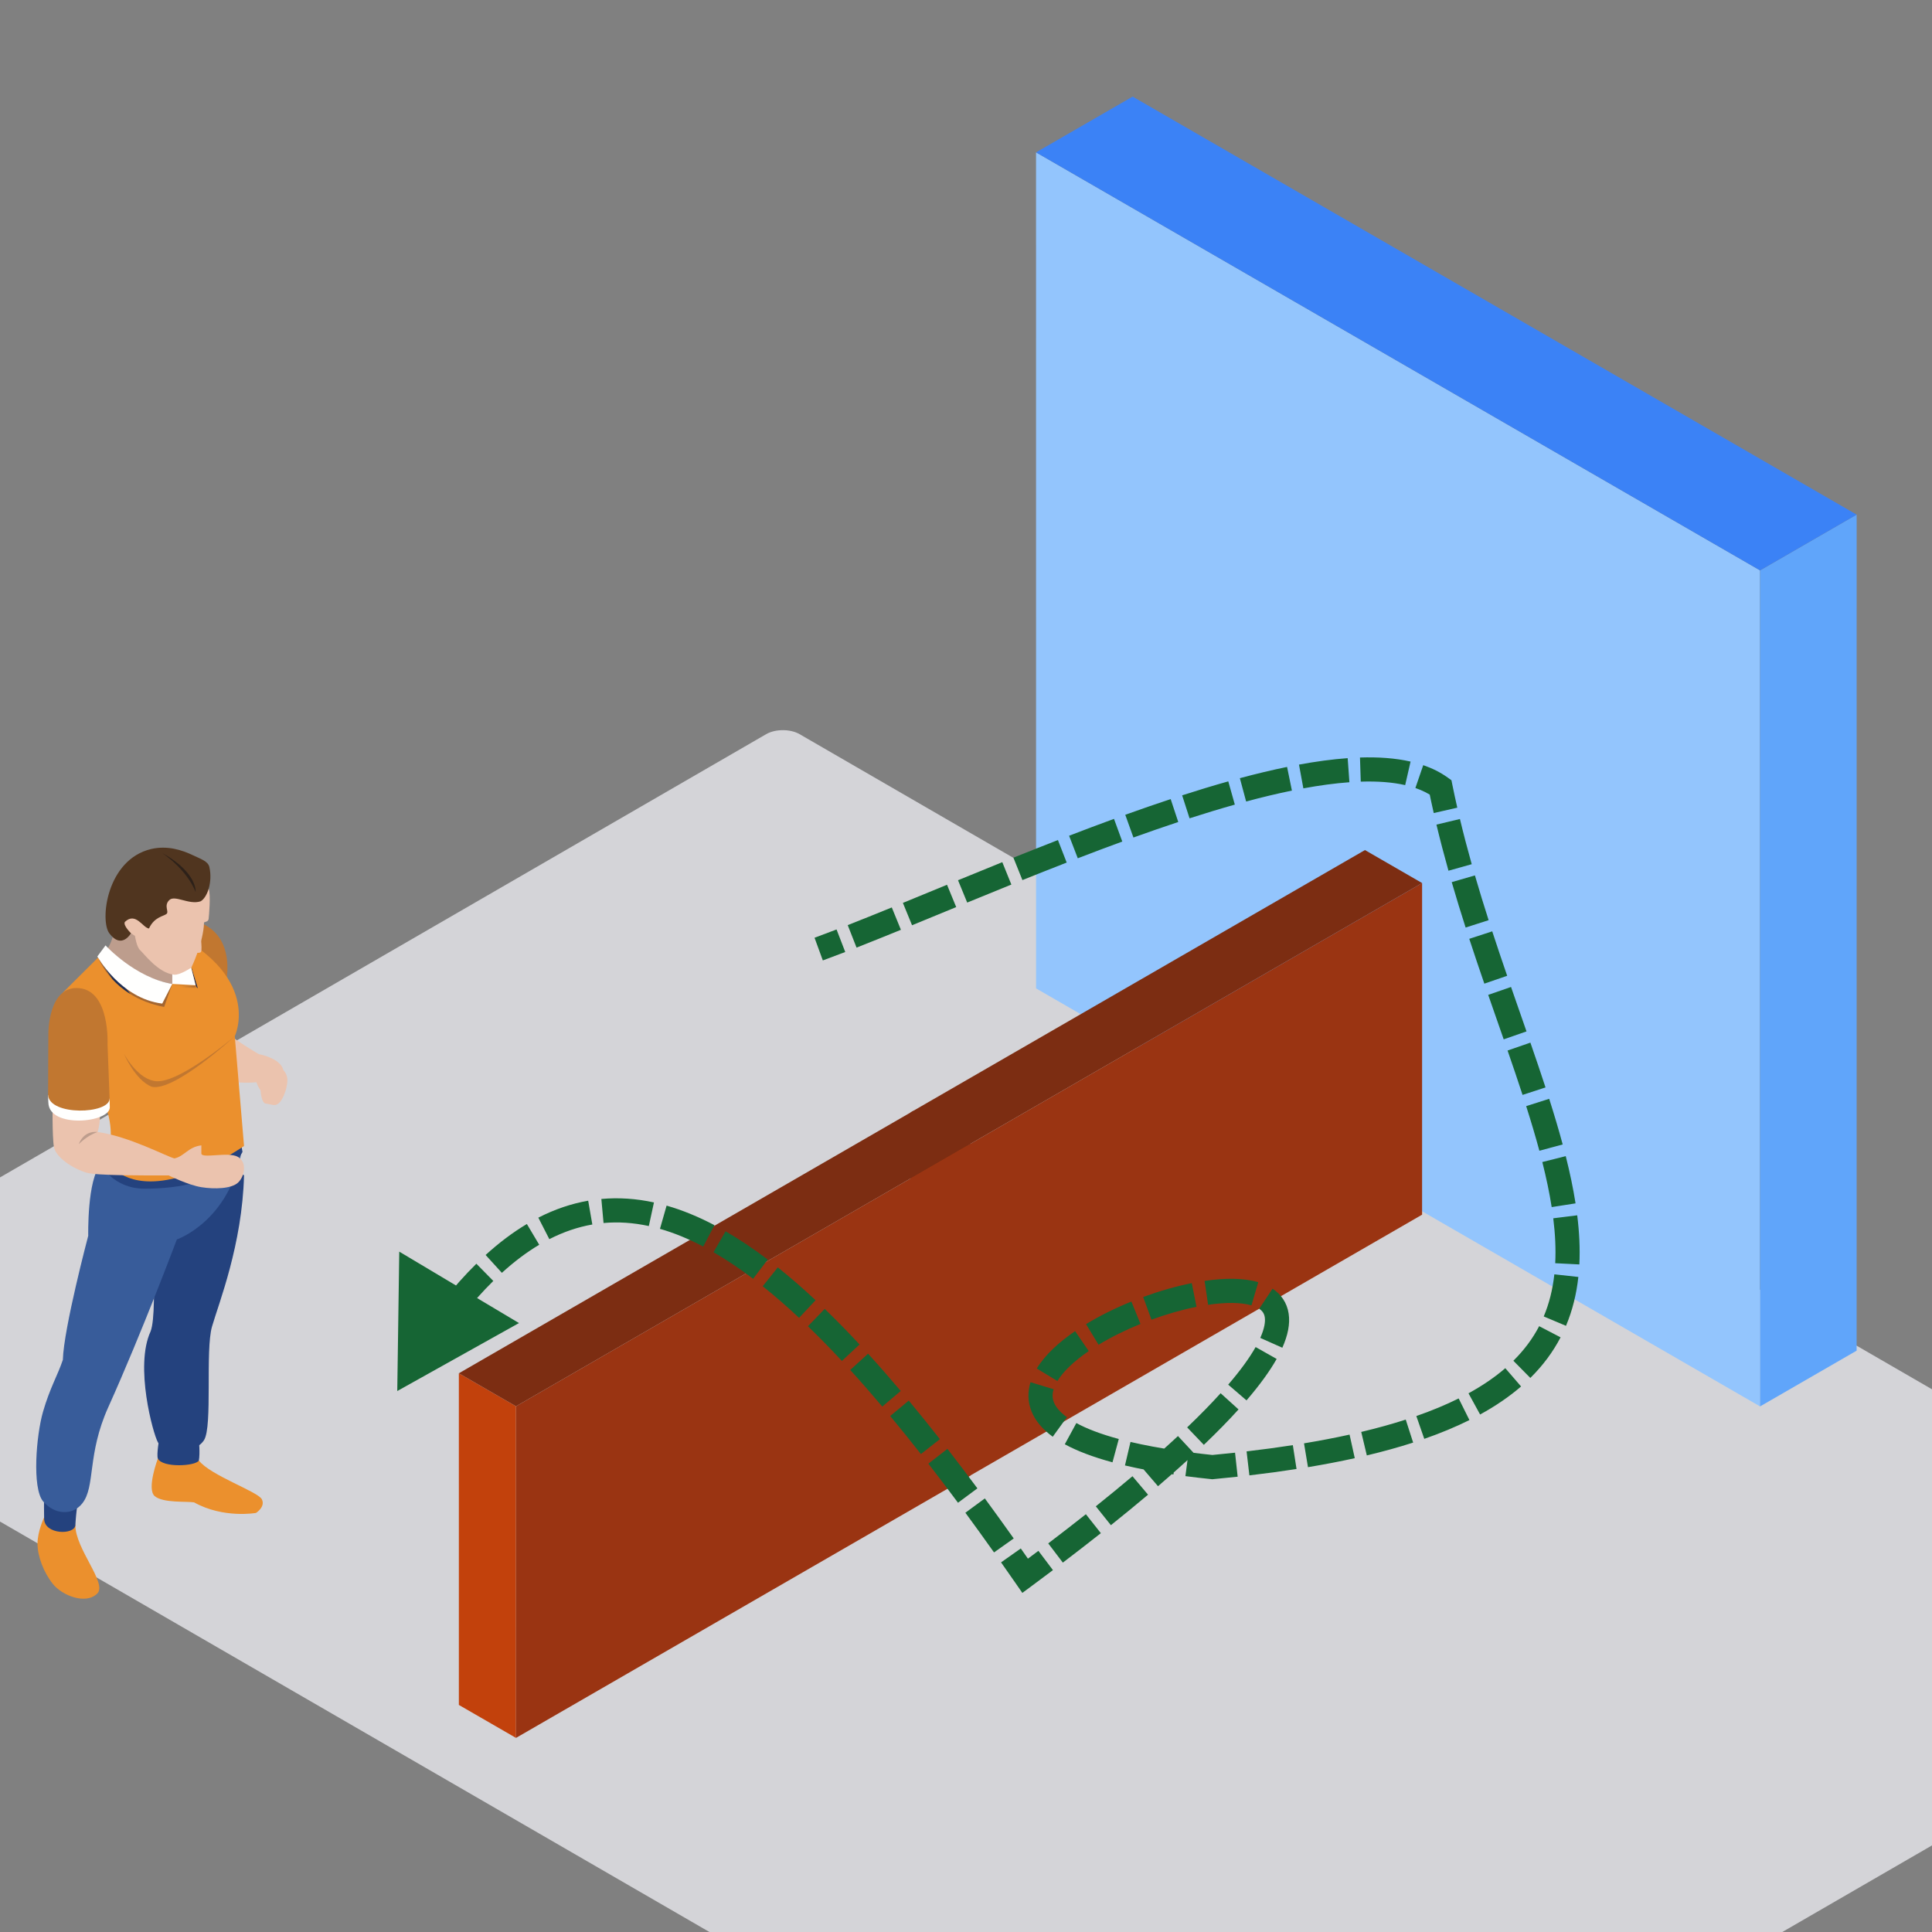 <svg width="800" height="800" viewBox="0 0 800 800" fill="none" xmlns="http://www.w3.org/2000/svg">
<rect x="0" y="0" width="800" height="800" fill="#808080" stroke="none"/>
<g clip-path="url(#clip0_7721_38937)">
<rect width="737.943" height="516.56" rx="8" transform="matrix(0.866 0.501 -0.866 0.501 324.176 300)" fill="#D4D4D8"/>
<path fill-rule="evenodd" clip-rule="evenodd" d="M83.448 382.28C99.738 389.497 92.634 411.297 92.634 411.297L75.292 398.459L76.614 384.794C76.614 384.794 80.528 381.297 83.448 382.28Z" fill="#C17730"/>
<path fill-rule="evenodd" clip-rule="evenodd" d="M107.198 436.501C107.198 436.501 100.29 432.561 94.97 428.461C88.062 429.061 94.809 447.928 94.809 447.928C94.809 447.928 101.493 448.629 106.166 448.137C107.415 451.742 109.829 453.709 109.829 453.709L116.188 451.09C116.188 451.09 117.915 445.891 117.356 443.158C116.188 438.078 107.198 436.501 107.198 436.501Z" fill="#EBC3AE"/>
<path fill-rule="evenodd" clip-rule="evenodd" d="M46.998 385.149C47.163 389.741 43.385 394.556 43.385 394.556L52.479 407.419L65.414 414.417L76.173 409.936L77.373 398.458L67.39 383.81L51.28 380.811C51.28 380.811 46.837 380.557 46.998 385.149Z" fill="#BD9D8D"/>
<path fill-rule="evenodd" clip-rule="evenodd" d="M82.34 604.774C87.132 610.953 106.761 617.619 108.405 620.789C110.049 623.958 105.992 626.476 105.992 626.476C105.992 626.476 92.504 628.878 80.367 622.1C77.055 621.587 67.562 622.428 64.078 619.53C60.598 616.633 65.362 603.958 65.362 603.958C65.362 603.958 77.537 598.599 82.34 604.774Z" fill="#EB902D"/>
<path fill-rule="evenodd" clip-rule="evenodd" d="M65.97 595.43C65.97 595.43 64.76 602.316 65.362 603.958C67.285 607.895 81.046 607.124 82.34 604.774C82.906 601.758 82.34 596.249 82.34 596.249L65.97 595.43Z" fill="#24427E"/>
<path fill-rule="evenodd" clip-rule="evenodd" d="M101.049 486.729C100.29 515.418 90.64 539.466 87.789 549.303C84.942 559.142 88.083 590.621 84.494 596.305C80.906 601.988 68.709 603.083 65.362 597.18C63.406 593.728 55.68 565.753 62.353 551.321C65.862 542.305 61.692 494.375 61.692 494.375C61.692 494.375 100.052 484.051 101.049 486.729Z" fill="#24427E"/>
<path fill-rule="evenodd" clip-rule="evenodd" d="M31.209 631.501C31.101 641.229 44.483 655.553 40.31 659.81C35.596 664.618 25.732 660.685 21.888 655.873C18.054 651.065 15.546 644.398 15.532 639.259C15.511 634.119 18.261 628.324 18.261 628.324C18.261 628.324 30.555 628.767 31.209 631.501Z" fill="#EB902D"/>
<path fill-rule="evenodd" clip-rule="evenodd" d="M18.271 618.164C18.271 618.164 18.163 622.153 18.271 628.876C18.38 635.598 30.992 635.654 31.209 631.501C31.486 626.25 32.525 619.039 32.525 619.039L18.271 618.164Z" fill="#24427E"/>
<path fill-rule="evenodd" clip-rule="evenodd" d="M41.731 482.278C36.033 488.31 36.536 511.703 36.536 511.703C36.536 511.703 26.386 549.96 26.026 563.074C23.892 569.472 20.688 574.66 17.834 584.5C14.98 594.336 13.231 616.195 17.834 621.662C22.441 627.126 29.891 627.781 34.06 622.537C39.614 615.539 35.966 602.384 44.809 582.75C58.845 551.585 73.231 513.23 73.231 513.23C73.231 513.23 95.026 505.796 100.07 476.5C93.711 479.126 45.953 478.641 41.731 482.278Z" fill="#385C9A"/>
<path fill-rule="evenodd" clip-rule="evenodd" d="M45.466 475.757L41.731 482.278C41.731 482.278 46.935 492.204 59.828 492.208C93.386 492.218 100.416 477.002 100.416 477.002L99.3 470.492L45.466 475.757Z" fill="#24427E"/>
<path fill-rule="evenodd" clip-rule="evenodd" d="M97.216 429.064L101.049 474.521C101.049 474.521 80.224 489.197 62.35 489.197C47.988 489.197 43.973 479.943 43.973 479.943C43.973 479.943 47.484 472.649 44.991 462.213C42.493 451.77 26.026 411.016 26.026 411.016L43.7 393.433C43.7 393.433 61.147 409.172 71.343 407.422C73.977 406.546 66.736 386.33 66.736 383.812C109.664 403.269 97.216 429.064 97.216 429.064Z" fill="#EB902D"/>
<path fill-rule="evenodd" clip-rule="evenodd" d="M51.279 436.221C51.279 436.221 56.323 446.005 63.539 447.536C72.875 449.994 97.216 429.062 97.216 429.062C97.216 429.062 72.112 452.239 62.787 449.994C55.883 447.211 51.279 436.221 51.279 436.221Z" fill="#C17730"/>
<mask id="mask0_7721_38937" style="mask-type:alpha" maskUnits="userSpaceOnUse" x="71" y="407" width="11" height="3">
<path d="M81.612 409.078L71.343 407.422L81.007 407.969L80.983 407.872C81.199 408.273 81.409 408.677 81.612 409.078Z" fill="white"/>
</mask>
<g mask="url(#mask0_7721_38937)">
<path fill-rule="evenodd" clip-rule="evenodd" d="M71.343 409.078H81.612V407.422H71.343V409.078Z" fill="#A46630"/>
</g>
<path fill-rule="evenodd" clip-rule="evenodd" d="M81.888 409.12L81.612 409.075C81.409 408.674 81.199 408.27 80.983 407.869L79.171 400.689C79.213 400.658 79.237 400.644 79.237 400.644C79.237 400.644 79.248 400.62 79.269 400.574L81.888 409.12Z" fill="#212E51"/>
<path fill-rule="evenodd" clip-rule="evenodd" d="M71.343 407.421L81.007 407.969L77.918 395.727L71.343 396.379V407.421Z" fill="#FFFFFE"/>
<path fill-rule="evenodd" clip-rule="evenodd" d="M86.39 368.043C87.352 370.365 86.526 379.326 86.39 380.474C86.254 381.621 85.229 381.621 84.494 381.952C84.249 390.397 79.237 400.645 79.237 400.645C79.237 400.645 74.526 403.887 72 403.595C65.414 402.831 59.499 394.742 58.02 393.431C56.54 392.116 55.883 387.527 55.883 387.527L54.235 386.433C50.618 388.019 50.129 386.544 50.129 386.544V378.838L53.084 368.043L65.362 359.162L81.007 358.012C81.007 358.012 85.432 365.714 86.39 368.043Z" fill="#EBC3AE"/>
<path fill-rule="evenodd" clip-rule="evenodd" d="M82.857 385.562C82.857 385.562 83.84 392.941 83.267 394.084C82.689 395.231 78.496 393.924 78.496 393.924L82.857 385.562Z" fill="#EBC3AE"/>
<path fill-rule="evenodd" clip-rule="evenodd" d="M54.235 386.433C54.235 386.433 50.839 383.156 51.717 381.736C56.208 377.469 59.174 384.247 61.692 384.467C63.886 379.655 67.726 379.439 68.933 378.452C70.136 377.469 67.726 375.174 70.028 372.768C72.329 370.366 78.251 374.85 83.078 373.208C85.817 371.677 88.118 365.23 86.691 358.996C86.142 356.597 83.008 355.631 80.007 354.191C75.211 351.889 69.174 350.021 62.567 351.565C44.158 355.938 41.297 381.077 45.246 386.433C50.346 393.351 54.235 386.433 54.235 386.433Z" fill="#50351F"/>
<path fill-rule="evenodd" clip-rule="evenodd" d="M67.177 353.207C81.976 361.513 80.993 369.382 80.993 369.382C80.993 369.382 78.251 360.969 67.177 353.207Z" fill="#2D2119"/>
<path fill-rule="evenodd" clip-rule="evenodd" d="M41.213 458.726C41.657 460.581 41.363 466.027 40.419 468.74C53.357 470.49 69.359 479.05 72.224 479.674C74.858 481.641 71.724 486.753 69.86 486.725C60.195 486.725 40.003 486.847 35.816 485.578C29.947 483.799 23.095 479.183 22.329 474.918C21.559 470.658 21.783 455.082 21.783 455.082C21.783 455.082 40.779 456.867 41.213 458.726Z" fill="#EBC3AE"/>
<path fill-rule="evenodd" clip-rule="evenodd" d="M19.919 453.445C19.94 454.892 19.971 456.005 20.027 456.608C20.356 467.375 45.466 464.917 45.466 458.522C45.466 457.894 45.435 456.601 45.379 454.903L19.919 453.445Z" fill="#FFFFFE"/>
<path fill-rule="evenodd" clip-rule="evenodd" d="M45.379 454.902C45.326 453.2 44.532 432.454 44.532 432.454C44.532 432.454 45.627 410.316 32.748 409.169C19.859 408.022 20.027 427.97 20.027 427.97C20.027 427.97 19.891 452.224 19.919 453.444C20.52 462.13 45.354 461.39 45.379 454.902Z" fill="#C17730"/>
<path fill-rule="evenodd" clip-rule="evenodd" d="M40.419 468.74C35.896 470.246 32.647 473.771 32.647 473.771C32.647 473.771 34.333 468.115 40.419 468.74Z" fill="#BD9D8D"/>
<path fill-rule="evenodd" clip-rule="evenodd" d="M69.86 486.724C69.86 486.724 77.925 490.713 83.379 491.588C88.828 492.463 95.831 492.257 98.569 489.691C101.315 487.121 102.431 481.257 98.482 479.018C94.533 476.776 83.379 479.914 83.379 477.616C83.379 476.305 83.379 475.144 83.379 474.266C77.918 474.918 76.278 478.854 72.224 479.674C71.448 480.165 69.86 486.724 69.86 486.724Z" fill="#EBC3AE"/>
<mask id="mask1_7721_38937" style="mask-type:alpha" maskUnits="userSpaceOnUse" x="42" y="392" width="3" height="3">
<path d="M42.49 394.634C42.462 394.581 42.444 394.557 42.444 394.557L42.437 394.564L43.7 392.855C43.7 392.855 43.878 393.033 44.225 393.351C44.144 393.473 44.071 393.588 43.997 393.696C43.801 393.521 43.7 393.431 43.7 393.431L42.49 394.634Z" fill="white"/>
</mask>
<g mask="url(#mask1_7721_38937)">
<path fill-rule="evenodd" clip-rule="evenodd" d="M42.437 394.634H44.225V392.855H42.437V394.634Z" fill="#246A7A"/>
</g>
<path fill-rule="evenodd" clip-rule="evenodd" d="M69.674 407.557C60.195 407.557 46.211 395.635 43.997 393.697C44.071 393.589 44.144 393.474 44.224 393.352C46.715 395.639 57.796 405.2 71.343 407.421C70.808 407.511 70.248 407.557 69.674 407.557Z" fill="#816C61"/>
<path fill-rule="evenodd" clip-rule="evenodd" d="M67.971 416.959C62.301 415.881 57.715 413.932 54.043 411.659C47.152 402.621 42.958 395.442 42.49 394.633L43.7 393.43C43.7 393.43 43.801 393.52 43.997 393.695C46.211 395.633 60.195 407.555 69.674 407.555C70.248 407.555 70.808 407.509 71.343 407.419L67.971 416.959ZM46.505 405.449C42.301 400.891 40.769 396.826 40.769 396.826L40.919 396.624C41.444 397.565 43.326 400.864 46.505 405.449Z" fill="#A46630"/>
<path fill-rule="evenodd" clip-rule="evenodd" d="M54.043 411.661C50.898 409.716 48.422 407.533 46.505 405.451C43.326 400.866 41.444 397.568 40.919 396.626L42.437 394.566L42.444 394.559C42.444 394.559 42.462 394.583 42.49 394.635C42.958 395.444 47.152 402.624 54.043 411.661Z" fill="#212E51"/>
<path fill-rule="evenodd" clip-rule="evenodd" d="M43.7 391.465C43.7 391.465 55.925 404.892 71.343 407.42L67.177 415.566C49.849 413.432 40.31 396.053 40.31 396.053L43.7 391.465Z" fill="#FFFFFE"/>
<path fill-rule="evenodd" clip-rule="evenodd" d="M111.745 448.84C112.221 449.032 112.616 448.871 112.882 448.676L112.819 448.826C112.819 448.826 112.399 449.366 111.651 449.07C110.909 448.763 110.983 448.083 110.983 448.083L111.049 447.93C111.098 448.254 111.27 448.644 111.745 448.84Z" fill="#94292A"/>
<path fill-rule="evenodd" clip-rule="evenodd" d="M115.607 444.236C115.607 444.236 110.332 443.194 108.678 446.635C107.058 450.003 108.143 456.761 109.993 456.963C112.459 457.238 113.564 458.166 115.138 457.061C117.538 455.38 119.615 448.727 118.832 445.812C118.101 443.079 116.331 442.465 116.331 442.465L115.607 444.236Z" fill="#EBC3AE"/>
<rect width="346.187" height="346.187" transform="matrix(0.866 0.5 3.18351e-05 1 429 63.086)" fill="#93C5FD"/>
<rect width="46.187" height="346.187" transform="matrix(0.866 -0.5 -3.18351e-05 1 728.808 236.184)" fill="#60A5FA"/>
<rect width="46.187" height="346.187" transform="matrix(0.866 -0.5 0.866 0.5 429 63.094)" fill="#3B82F6"/>
<rect width="27.32" height="137.32" transform="matrix(0.866 0.5 3.18351e-05 1 377 460.652)" fill="#C2410C"/>
<rect width="217.32" height="137.32" transform="matrix(0.866 -0.5 -3.18351e-05 1 400.66 474.312)" fill="#9A3412"/>
<rect width="217.32" height="27.32" transform="matrix(0.866 -0.5 0.866 0.5 377 460.652)" fill="#7C2D12"/>
<rect width="27.32" height="137.32" transform="matrix(0.866 0.5 3.18351e-05 1 190 568.652)" fill="#C2410C"/>
<rect width="217.32" height="137.32" transform="matrix(0.866 -0.5 -3.18351e-05 1 213.66 582.312)" fill="#9A3412"/>
<rect width="217.32" height="27.32" transform="matrix(0.866 -0.5 0.866 0.5 190 568.652)" fill="#7C2D12"/>
<path d="M164.5 576L214.906 547.847L165.322 518.271L164.5 576ZM424.5 652.5L420.392 655.351L423.332 659.587L427.476 656.518L424.5 652.5ZM502 607.5L501.486 612.473L501.975 612.524L502.464 612.478L502 607.5ZM596.5 325.999L601.4 325.006L601.01 323.079L599.411 321.934L596.5 325.999ZM176.677 565.565C180.473 559.622 184.262 554.146 188.05 549.127L180.069 543.102C176.107 548.352 172.169 554.045 168.249 560.182L176.677 565.565ZM191.119 545.16C195.508 539.631 199.889 534.721 204.27 530.411L197.256 523.282C192.548 527.915 187.895 533.136 183.286 538.944L191.119 545.16ZM207.815 527.053C212.978 522.354 218.129 518.493 223.28 515.427L218.165 506.834C212.363 510.288 206.676 514.568 201.084 519.658L207.815 527.053ZM227.469 513.108C233.371 510.085 239.294 508.081 245.272 507.04L243.556 497.188C236.523 498.413 229.645 500.758 222.911 504.207L227.469 513.108ZM249.915 506.425C256.008 505.87 262.245 506.283 268.669 507.677L270.789 497.904C263.44 496.31 256.181 495.813 249.007 496.467L249.915 506.425ZM273.278 508.836C279.073 510.491 285.036 512.928 291.189 516.166L295.846 507.317C289.171 503.804 282.568 501.089 276.024 499.22L273.278 508.836ZM295.448 518.518C300.784 521.602 306.249 525.267 311.854 529.518L317.897 521.55C312.007 517.083 306.195 513.18 300.452 509.86L295.448 518.518ZM315.828 532.611C320.747 536.537 325.766 540.897 330.891 545.692L337.723 538.389C332.43 533.438 327.213 528.903 322.065 524.795L315.828 532.611ZM334.549 549.17C339.154 553.618 343.84 558.405 348.613 563.53L355.931 556.715C351.051 551.475 346.241 546.56 341.497 541.978L334.549 549.17ZM352.058 567.271C356.412 572.051 360.836 577.105 365.333 582.43L372.972 575.977C368.402 570.566 363.897 565.418 359.451 560.537L352.058 567.271ZM368.613 586.346C372.787 591.37 377.023 596.622 381.324 602.101L389.19 595.926C384.837 590.381 380.543 585.056 376.305 579.955L368.613 586.346ZM384.42 606.069C388.452 611.27 392.541 616.666 396.688 622.255L404.719 616.296C400.533 610.654 396.401 605.202 392.322 599.942L384.42 606.069ZM399.742 626.39C403.645 631.702 407.599 637.181 411.606 642.827L419.76 637.039C415.724 631.352 411.738 625.828 407.801 620.469L399.742 626.39ZM414.516 646.944C416.462 649.707 418.421 652.51 420.392 655.351L428.608 649.649C426.624 646.79 424.652 643.969 422.692 641.186L414.516 646.944ZM427.476 656.518C430.388 654.361 433.229 652.239 435.999 650.151L429.981 642.165C427.233 644.235 424.415 646.341 421.524 648.482L427.476 656.518ZM440.102 647.046C445.636 642.839 450.878 638.776 455.839 634.853L449.636 627.008C444.728 630.89 439.536 634.914 434.05 639.085L440.102 647.046ZM459.998 631.544C465.481 627.156 470.602 622.949 475.381 618.916L468.931 611.274C464.224 615.247 459.17 619.399 453.75 623.736L459.998 631.544ZM479.505 615.406C485.009 610.679 490.027 606.201 494.585 601.959L487.773 594.638C483.323 598.779 478.405 603.169 472.99 607.819L479.505 615.406ZM498.486 598.281C503.987 593.022 508.756 588.14 512.851 583.614L505.436 576.905C501.529 581.223 496.932 585.932 491.576 591.053L498.486 598.281ZM516.156 579.87C521.653 573.475 525.772 567.773 528.636 562.706L519.929 557.786C517.482 562.116 513.792 567.278 508.572 573.352L516.156 579.87ZM530.989 558.067C533.243 553.005 534.261 548.244 533.604 543.935C532.915 539.418 530.465 535.951 526.944 533.61L521.407 541.937C522.777 542.848 523.488 543.932 523.719 545.443C523.981 547.163 523.677 549.906 521.854 553.999L530.989 558.067ZM521.018 530.929C514.804 529.108 506.937 529.198 498.796 530.394L500.249 540.288C507.798 539.179 514.004 539.294 518.205 540.525L521.018 530.929ZM493.488 531.317C486.944 532.625 480.078 534.598 473.357 537.061L476.799 546.45C483.09 544.144 489.46 542.32 495.448 541.123L493.488 531.317ZM468.485 538.944C461.871 541.634 455.451 544.797 449.701 548.288L454.891 556.836C460.127 553.657 466.062 550.724 472.252 548.208L468.485 538.944ZM445.177 551.199C438.515 555.754 432.755 560.981 429.304 566.663L437.851 571.854C440.255 567.896 444.716 563.628 450.821 559.455L445.177 551.199ZM426.714 572.343C425.519 576.271 425.51 580.404 427.14 584.447C428.742 588.419 431.759 591.898 435.919 594.916L441.792 586.823C438.689 584.571 437.127 582.473 436.414 580.707C435.731 579.013 435.674 577.246 436.28 575.255L426.714 572.343ZM440.911 598.041C446.047 600.836 452.589 603.332 460.66 605.51L463.265 595.855C455.689 593.811 449.936 591.568 445.692 589.258L440.911 598.041ZM465.825 606.811C471.732 608.199 478.402 609.451 485.894 610.547L487.342 600.652C480.081 599.59 473.697 598.389 468.114 597.076L465.825 606.811ZM490.854 611.233C494.239 611.677 497.781 612.091 501.486 612.473L502.514 602.527C498.894 602.152 495.442 601.749 492.153 601.318L490.854 611.233ZM502.464 612.478C505.876 612.16 509.217 611.824 512.488 611.468L511.408 601.527C508.189 601.876 504.899 602.208 501.536 602.522L502.464 612.478ZM517.344 610.921C524.158 610.126 530.663 609.246 536.868 608.283L535.335 598.402C529.263 599.344 522.884 600.207 516.184 600.989L517.344 610.921ZM541.606 607.523C548.433 606.389 554.886 605.149 560.981 603.805L558.827 594.039C552.918 595.343 546.638 596.55 539.968 597.658L541.606 607.523ZM565.973 602.661C572.83 601.031 579.216 599.258 585.154 597.344L582.086 587.826C576.423 589.652 570.291 591.356 563.659 592.933L565.973 602.661ZM589.764 595.799C596.608 593.412 602.826 590.819 608.457 588.018L604.004 579.065C598.795 581.655 592.97 584.09 586.471 586.356L589.764 595.799ZM612.877 585.711C619.362 582.16 624.999 578.292 629.849 574.106L623.315 566.536C619.061 570.208 614.019 573.684 608.073 576.941L612.877 585.711ZM633.678 570.574C638.933 565.387 643.069 559.776 646.202 553.763L637.334 549.141C634.699 554.198 631.195 558.974 626.653 563.457L633.678 570.574ZM648.445 548.994C651.151 542.571 652.788 535.808 653.561 528.761L643.621 527.671C642.94 533.879 641.515 539.686 639.229 545.111L648.445 548.994ZM653.975 523.575C654.308 517.016 653.964 510.225 653.095 503.236L643.172 504.469C643.983 511.002 644.286 517.2 643.988 523.067L653.975 523.575ZM652.4 498.287C651.409 491.943 650.022 485.418 648.339 478.734L638.642 481.175C640.268 487.633 641.586 493.852 642.52 499.83L652.4 498.287ZM647.078 473.896C645.421 467.737 643.532 461.431 641.485 454.994L631.955 458.026C633.971 464.361 635.814 470.518 637.422 476.495L647.078 473.896ZM639.965 450.279C637.986 444.216 635.88 438.028 633.703 431.732L624.252 434.999C626.42 441.27 628.505 447.397 630.458 453.381L639.965 450.279ZM632.092 427.084C629.99 421.038 627.847 414.928 625.685 408.683L616.235 411.955C618.397 418.199 620.559 424.364 622.646 430.369L632.092 427.084ZM624.088 404.055C622.008 398.006 619.933 391.869 617.901 385.646L608.395 388.75C610.448 395.037 612.541 401.226 614.631 407.306L624.088 404.055ZM616.406 381.023C614.451 374.921 612.548 368.742 610.734 362.488L601.13 365.273C602.974 371.631 604.905 377.9 606.882 384.074L616.406 381.023ZM609.408 357.842C607.674 351.673 606.036 345.435 604.527 339.13L594.801 341.457C596.344 347.903 598.016 354.268 599.78 360.547L609.408 357.842ZM603.432 334.442C602.72 331.312 602.041 328.167 601.4 325.006L591.6 326.993C592.257 330.235 592.952 333.458 593.682 336.662L603.432 334.442ZM599.411 321.934C596.393 319.773 593.002 318.098 589.331 316.838L586.084 326.296C588.973 327.288 591.47 328.547 593.589 330.064L599.411 321.934ZM584.085 315.352C577.768 313.906 570.706 313.421 563.139 313.666L563.464 323.661C570.444 323.434 576.605 323.898 581.854 325.1L584.085 315.352ZM558.043 313.934C551.669 314.392 544.915 315.313 537.883 316.608L539.694 326.443C546.445 325.199 552.827 324.335 558.759 323.909L558.043 313.934ZM532.949 317.568C526.632 318.86 520.095 320.432 513.403 322.228L515.996 331.886C522.527 330.133 528.866 328.61 534.953 327.365L532.949 317.568ZM508.607 323.547C502.349 325.305 495.964 327.247 489.5 329.332L492.569 338.849C498.93 336.798 505.194 334.893 511.312 333.174L508.607 323.547ZM484.749 330.884C478.531 332.942 472.25 335.121 465.947 337.387L469.33 346.797C475.564 344.557 481.765 342.405 487.891 340.378L484.749 330.884ZM461.284 339.077C455.084 341.341 448.873 343.681 442.691 346.062L446.285 355.394C452.422 353.031 458.578 350.712 464.715 348.469L461.284 339.077ZM438.068 347.851C431.872 350.262 425.713 352.707 419.635 355.15L423.365 364.428C429.416 361.996 435.539 359.566 441.694 357.171L438.068 347.851ZM415.033 357.005C408.811 359.521 402.683 362.028 396.698 364.486L400.497 373.736C406.474 371.281 412.583 368.783 418.782 366.276L415.033 357.005ZM392.14 366.359C385.857 368.944 379.754 371.46 373.87 373.87L377.66 383.124C383.553 380.71 389.672 378.187 395.944 375.607L392.14 366.359ZM369.271 375.75C362.861 378.363 356.756 380.824 351.024 383.073L354.676 392.382C360.466 390.11 366.617 387.631 373.047 385.01L369.271 375.75ZM346.4 384.871C343.222 386.096 340.179 387.243 337.283 388.302L340.717 397.694C343.678 396.612 346.776 395.443 349.996 394.202L346.4 384.871Z" fill="#166534"/>
</g>
<defs>
<clipPath id="clip0_7721_38937">
<rect width="800" height="800" fill="white"/>
</clipPath>
</defs>
</svg>
